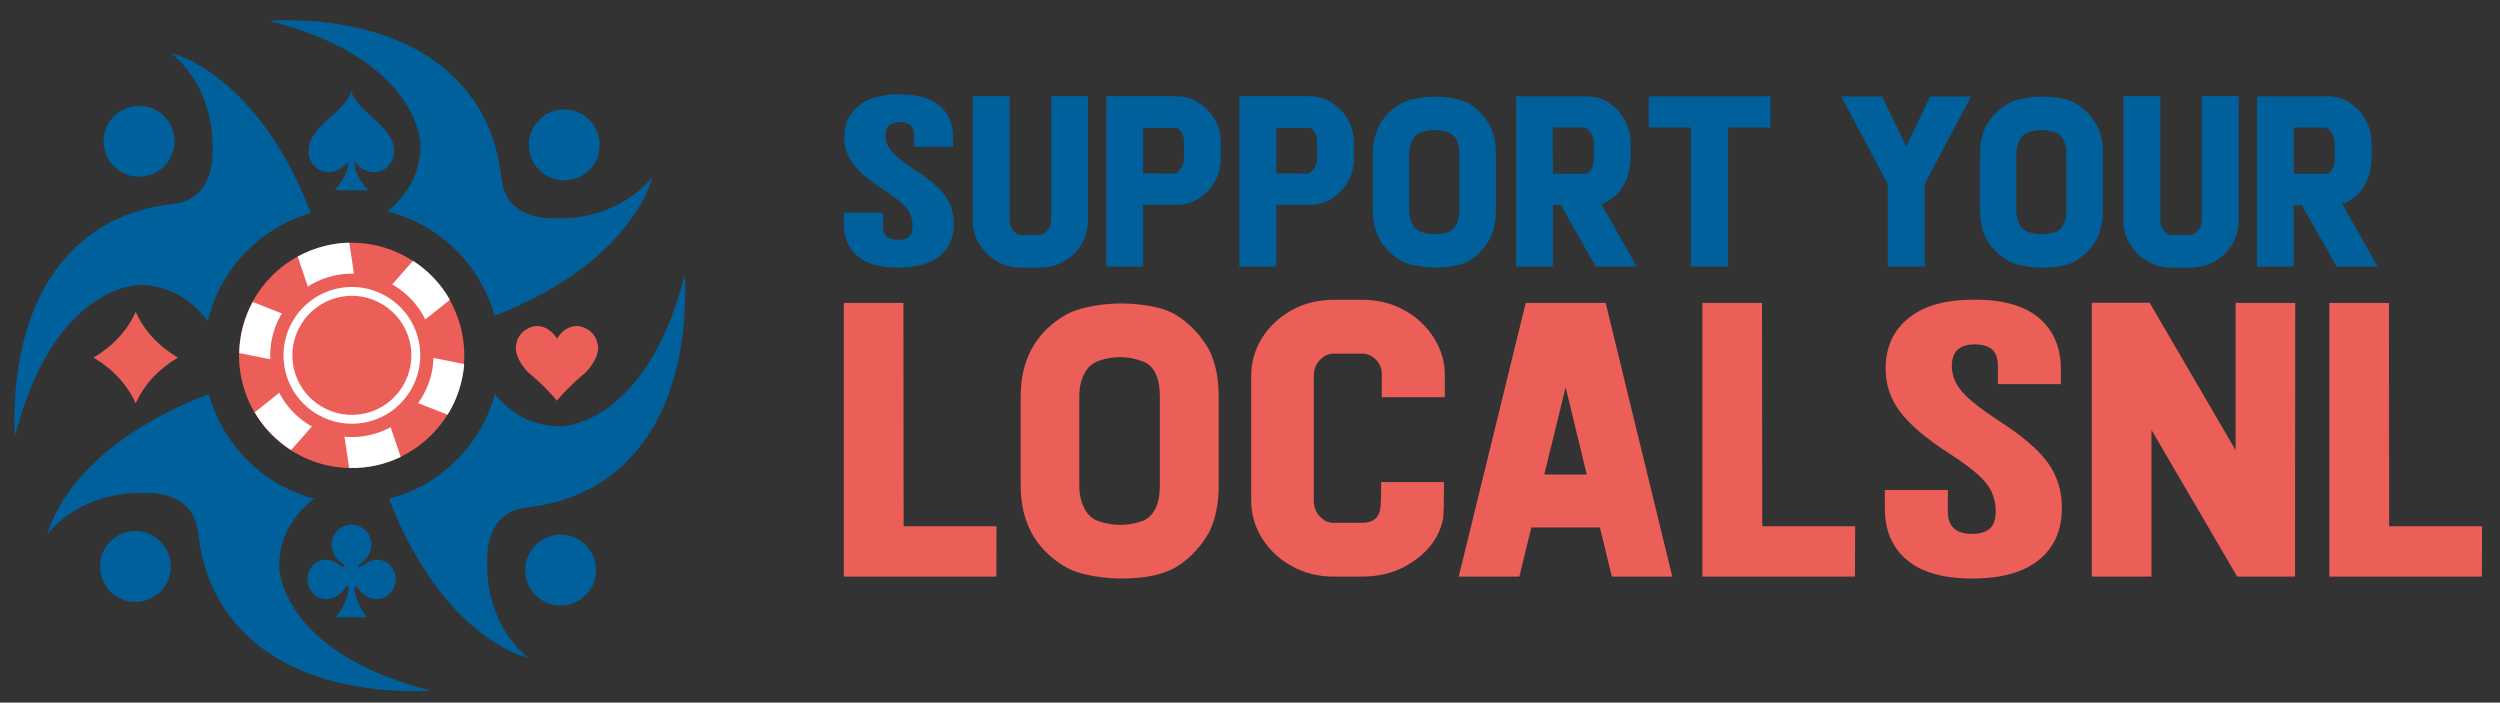 <?xml version="1.0" encoding="UTF-8"?>
<svg xmlns="http://www.w3.org/2000/svg" xmlns:xlink="http://www.w3.org/1999/xlink" version="1.1" id="Layer_2" x="0px" y="0px" viewBox="0 0 1336.7 375.65" style="enable-background:new 0 0 1336.7 375.65;" xml:space="preserve">
<rect x="0" y="0" width="1336.7" height="375.65" fill="#333333" stroke="none"/>
<style type="text/css">
	.st0{fill:#00609B;}
	.st1{fill:#EB5F58;}
	.st2{fill:#FFFFFF;}
</style>
<g>
	<g>
		<g>
			<g>
				<circle class="st0" cx="299.75" cy="304.81" r="18.95"></circle>
			</g>
			<g>
				<circle class="st0" cx="72.41" cy="302.87" r="18.95"></circle>
			</g>
			<g>
				<circle class="st0" cx="74.35" cy="75.54" r="18.95"></circle>
			</g>
			<g>
				<circle class="st0" cx="301.69" cy="77.48" r="18.95"></circle>
			</g>
			<g>
				<path class="st0" d="M366.08,147.11c-20.64,80.88-66.33,80.88-66.33,80.88c-18.19,0-29.58-10.41-35.15-17.33      c-7.4,27.36-29.12,48.89-56.59,56.01c29.17,75.65,74.49,85.17,74.49,85.17c-24.2-20.14-22-50.76-22-50.76      c-0.42-10.15,2.21-22.46,12.89-27.5c3.68-1.74,7.43-2.23,11.42-2.73c8.96-1.12,17.74-3.58,25.98-7.28      c19.12-8.58,33.64-24.12,42.55-42.92c7.37-15.56,11.13-32.71,12.51-49.81C365.84,170.85,366.92,154.68,366.08,147.11z"></path>
			</g>
			<g>
				<path class="st0" d="M149.23,302.87c0-19.51,11.98-31.21,18.78-36.28c-27.33-7.19-48.91-28.65-56.3-55.9      c-76.7,29.15-86.33,74.92-86.33,74.92c20.14-24.2,50.76-22,50.76-22c10.15-0.42,22.46,2.21,27.5,12.89      c1.74,3.68,2.23,7.43,2.73,11.42c1.12,8.96,3.58,17.74,7.28,25.98c8.58,19.12,24.12,33.64,42.92,42.55      c15.56,7.37,32.71,11.13,49.81,12.51c0,0,16.16,1.08,23.73,0.24C149.23,348.56,149.23,302.87,149.23,302.87z"></path>
			</g>
			<g>
				<path class="st0" d="M166.19,113.92C137.02,38.05,91.61,28.5,91.61,28.5c24.2,20.14,22,50.76,22,50.76      c0.42,10.15-2.21,22.46-12.89,27.5c-3.68,1.74-7.43,2.23-11.42,2.73c-8.96,1.12-17.74,3.58-25.98,7.28      c-19.12,8.58-33.64,24.12-42.55,42.92C13.4,175.25,9.64,192.4,8.26,209.5c0,0-1.08,16.16-0.24,23.73      c20.64-80.88,66.33-80.88,66.33-80.88c20.14,0,31.95,12.75,36.74,19.41C117.67,143.97,138.92,121.8,166.19,113.92z"></path>
			</g>
			<g>
				<path class="st0" d="M297.96,116.73c-10.15,0.42-22.46-2.21-27.5-12.89c-1.74-3.68-2.23-7.43-2.73-11.42      c-1.12-8.96-3.58-17.74-7.28-25.98c-8.58-19.12-24.12-33.64-42.92-42.55c-15.56-7.37-32.71-11.13-49.81-12.51      c0,0-16.16-1.08-23.73-0.24c80.88,20.64,80.88,66.33,80.88,66.33c0,18.69-10.99,30.21-17.89,35.6      c27.8,6.81,49.87,28.31,57.48,55.79c74.81-29.18,84.26-74.13,84.26-74.13C328.59,118.93,297.96,116.73,297.96,116.73z"></path>
			</g>
		</g>
		<g>
			<g>
				<path class="st1" d="M309.62,174.35c-7.95-0.68-11.84,6.77-11.84,6.77s-3.89-7.44-11.84-6.77c0,0-10.15,1.52-10.15,12.35      c0,0,0.08,5.84,6.94,12.69c0,0,9.14,7.44,15.06,14.89c5.92-7.44,15.06-14.89,15.06-14.89c6.85-6.85,6.94-12.69,6.94-12.69      C319.77,175.88,309.62,174.35,309.62,174.35z"></path>
			</g>
			<g>
				<path class="st0" d="M186.32,314.44c0-0.73-0.16-1.09-0.48-1.09c-0.37,0-0.73,0.27-1.09,0.82c-2.99,4.09-6.36,6.13-10.11,6.13      c-3.1,0-5.64-1.16-7.64-3.48c-1.72-2-2.57-4.37-2.57-7.11c0-3.17,1.07-5.76,3.21-7.78c1.89-1.77,4.19-2.65,6.9-2.65      c1.34,0,2.78,0.38,4.3,1.14c0.92,0.48,2.22,1.29,3.9,2.44c0.32,0.21,0.6,0.32,0.85,0.32c0.44,0,0.66-0.2,0.66-0.61      c0-0.34-0.19-0.6-0.56-0.8c-2.21-1.66-3.81-3.31-4.8-4.94c-1.03-1.7-1.54-3.59-1.54-5.68c0-3.11,1.17-5.73,3.5-7.86      c2.02-1.82,4.39-2.73,7.11-2.73c3.13,0,5.75,1.17,7.86,3.5c1.82,2.02,2.73,4.38,2.73,7.09c0,2.35-0.66,4.47-1.99,6.34      c-0.96,1.36-2.41,2.79-4.35,4.27c-0.37,0.2-0.56,0.46-0.56,0.8c0,0.41,0.22,0.61,0.66,0.61c0.25,0,0.53-0.11,0.85-0.32      c1.91-1.33,3.39-2.22,4.43-2.68c1.31-0.6,2.57-0.9,3.8-0.9c3.13,0,5.68,1.13,7.64,3.4c1.68,1.95,2.52,4.29,2.52,7.03      c0,3.17-1.11,5.79-3.34,7.86c-1.93,1.82-4.24,2.73-6.93,2.73c-3.77,0-7.15-2.04-10.14-6.13c-0.35-0.55-0.72-0.82-1.09-0.82      c-0.32,0-0.48,0.36-0.48,1.09c0,2.67,0.9,5.28,1.86,7.46c1.53,3.48,2.98,5.67,4.63,8.15h-16.25c1.65-2.48,2.93-4.39,4.63-8.15      C185.43,319.73,186.32,317.11,186.32,314.44z"></path>
			</g>
			<g>
				<path class="st1" d="M95.12,191.21c-10.16-5.95-18.1-14.46-22.56-24.43l-0.01-0.01c-4.46,9.97-12.4,18.48-22.56,24.44      c10.16,5.95,18.1,14.46,22.56,24.43l0,0l0.02-0.02C77.03,205.66,84.97,197.16,95.12,191.21z"></path>
			</g>
			<g>
				<path class="st0" d="M195.68,59.61c-7.66-7.19-7.8-10.88-7.8-10.88h-0.05c0,0-0.14,3.69-7.8,10.88      c-4.45,4.18-9.66,8.1-12.83,13.42c-2.85,4.79-3.3,11.35,0.75,15.63c5.47,5.79,13.83,3.51,18.2-2.27      c0.38,7.55-7.32,15.32-7.32,15.32h18.04c0,0-7.79-7.86-7.32-15.32c3.94,5.21,11.07,7.78,16.76,3.57      c2.87-2.13,4.23-5.37,4.38-8.87C211.07,72.5,203.34,66.8,195.68,59.61z"></path>
			</g>
		</g>
		<g>
			<g>
				
					<ellipse transform="matrix(0.521 -0.853 0.853 0.521 -72.07 251.519)" class="st1" cx="188.15" cy="190" rx="60.25" ry="60.25"></ellipse>
			</g>
			<path class="st2" d="M214.24,244.3l-12.66-37.43l37.73,14.88c5.03-8.1,8.14-17.38,8.9-27.1l-40.63-8.13l32.98-26.22     c-4.85-8.56-11.68-15.67-19.73-20.87l-27.88,31.72l-6.17-41.38c-4.23,0.1-8.51,0.63-12.78,1.66c-5.31,1.28-10.27,3.25-14.84,5.76     l13.17,38.94l-37.2-14.67c-4.47,8.29-7.02,17.64-7.21,27.33l38.42,7.69l-30.16,23.97c4.86,8.28,11.58,15.15,19.46,20.21     l25.32-28.81l5.72,38.37c5.14,0.13,10.39-0.4,15.62-1.66C206.5,247.55,210.49,246.1,214.24,244.3z"></path>
			<g>
				<path class="st1" d="M198.4,232.44c-23.4,5.65-47.05-8.79-52.7-32.19c-5.65-23.4,8.79-47.05,32.19-52.7      c23.4-5.65,47.05,8.79,52.7,32.19C236.25,203.15,221.81,226.79,198.4,232.44z"></path>
			</g>
			<path class="st2" d="M188.11,226.57c-6.64,0-13.18-1.83-19.01-5.38c-8.34-5.1-14.2-13.12-16.49-22.6     c-4.73-19.6,7.36-39.39,26.95-44.12c9.48-2.29,19.29-0.74,27.63,4.35s14.2,13.12,16.49,22.6c2.29,9.48,0.74,19.29-4.35,27.63     c-5.1,8.34-13.12,14.2-22.6,16.49l0,0C193.87,226.23,190.98,226.57,188.11,226.57z M188.18,158.17c-2.5,0-5.02,0.3-7.51,0.9     c-17.06,4.12-27.58,21.35-23.46,38.41c1.99,8.25,7.09,15.23,14.35,19.67c7.26,4.44,15.8,5.78,24.05,3.79l0,0     c8.25-1.99,15.23-7.09,19.67-14.35c4.44-7.26,5.78-15.81,3.79-24.05s-7.09-15.23-14.35-19.67     C199.66,159.76,193.96,158.17,188.18,158.17z"></path>
		</g>
	</g>
	<g>
		<g>
			<path class="st0" d="M480.25,143.1c-9.68,0-16.94-2.06-21.8-6.19c-4.86-4.13-7.29-9.8-7.29-17.02v-6.19h20.94v7.18     c0,4.9,2.65,7.37,7.95,7.41c2.47,0,4.42-0.54,5.83-1.62c1.41-1.08,2.12-3.09,2.12-6.02c0-3.47-1.08-6.58-3.25-9.32     c-2.21-2.7-6.23-5.92-12.06-9.67c-7.82-5.06-13.32-9.73-16.5-14.01c-3.18-4.25-4.77-8.99-4.77-14.24     c0-7.14,2.54-12.76,7.62-16.85c5.04-4.09,12.33-6.14,21.87-6.14s16.72,2.05,21.54,6.14c4.81,4.13,7.22,9.82,7.22,17.08v4.86     h-20.94v-5.73c0-2.86-0.66-4.81-1.99-5.85c-1.33-1.08-3.23-1.62-5.7-1.62c-5.08,0-7.62,2.41-7.62,7.24     c0,3.01,1.13,5.83,3.38,8.45c2.25,2.63,6.32,5.85,12.19,9.67c7.82,5.02,13.28,9.69,16.37,14.01c3.09,4.32,4.64,9.32,4.64,15     c0,7.33-2.54,13.08-7.62,17.25C497.26,141.04,489.88,143.1,480.25,143.1z"></path>
			<path class="st0" d="M556,143.1h-10.14c-4.82,0-9.17-1.18-13.06-3.53c-3.89-2.32-6.98-5.38-9.28-9.21     c-2.3-3.82-3.45-8.07-3.45-12.74V51.45h19.75v66c0,2.32,0.64,4.27,1.92,5.85c1.28,1.58,2.65,2.37,4.11,2.37H556     c1.41-0.04,2.76-0.83,4.04-2.37c1.28-1.51,1.94-3.45,1.99-5.85v-66h19.68v66c0,4.79-1.1,9.11-3.31,12.97     c-2.25,3.82-5.32,6.87-9.21,9.15C565.3,141.89,560.9,143.07,556,143.1z"></path>
			<path class="st0" d="M611.2,142.47h-19.68V51.45h37.51c4.6,0,8.66,1.24,12.2,3.71c3.53,2.24,6.34,5.25,8.42,9.03     c2.08,3.78,3.12,7.91,3.12,12.39v7.93c0,4.52-1.04,8.65-3.12,12.39c-2.08,3.74-4.88,6.77-8.42,9.09     c-3.54,2.35-7.6,3.53-12.2,3.53H611.2V142.47z M627.7,92.85c0.75-0.08,1.39-0.33,1.92-0.75c2.3-2.01,3.45-4.54,3.45-7.58v-7.93     c0-2.74-0.51-4.81-1.52-6.2c-1.02-1.35-1.86-2.03-2.52-2.03H611.2v24.37L627.7,92.85z"></path>
			<path class="st0" d="M682.38,142.47h-19.68V51.45h37.51c4.59,0,8.66,1.24,12.19,3.71c3.53,2.24,6.34,5.25,8.42,9.03     c2.08,3.78,3.12,7.91,3.12,12.39v7.93c0,4.52-1.04,8.65-3.12,12.39c-2.08,3.74-4.88,6.77-8.42,9.09     c-3.54,2.35-7.6,3.53-12.19,3.53h-17.83V142.47z M698.88,92.85c0.75-0.08,1.39-0.33,1.92-0.75c2.3-2.01,3.45-4.54,3.45-7.58     v-7.93c0-2.74-0.51-4.81-1.52-6.2c-1.02-1.35-1.86-2.03-2.52-2.03h-17.83v24.37L698.88,92.85z"></path>
			<path class="st0" d="M767.47,143.1c-4.15,0-8.35-0.5-12.59-1.51c-2.65-0.69-4.9-1.62-6.76-2.78     c-9.41-5.91-14.12-14.78-14.12-26.63V82.6c0-11.89,4.71-20.76,14.12-26.63c1.86-1.16,4.11-2.08,6.76-2.78     c4.24-1,8.44-1.51,12.59-1.51c4.11,0,8.24,0.48,12.39,1.45c2.74,0.77,4.93,1.74,6.56,2.9c4.28,2.82,7.71,6.56,10.27,11.23     c2.08,4.13,3.12,9.24,3.12,15.34v29.58c0,6.06-1.04,11.19-3.12,15.4c-2.56,4.63-5.99,8.38-10.27,11.23     C782.09,141.68,775.77,143.1,767.47,143.1z M767.07,125.27c2.52,0,5.04-0.44,7.56-1.33c3.75-1.66,5.63-5.58,5.63-11.75V82.6     c0-6.33-1.88-10.21-5.63-11.64c-2.48-0.96-5.02-1.45-7.62-1.45c-2.39,0-4.77,0.43-7.16,1.27c-1.46,0.58-2.61,1.35-3.45,2.32     c-1.95,2.51-2.92,5.67-2.92,9.5v29.58c0,3.86,0.97,7.03,2.92,9.5c0.93,1.08,2.05,1.85,3.38,2.32     C762.25,124.85,764.68,125.27,767.07,125.27z"></path>
			<path class="st0" d="M875.09,142.47h-21.94l-18.62-32.83h-4.24v32.83h-19.68V51.51h37.51c4.59,0,8.66,1.18,12.19,3.53     c3.53,2.35,6.34,5.4,8.42,9.15c2.08,3.74,3.12,7.87,3.12,12.39v7.93c0,2.24-0.29,4.59-0.86,7.06     c-1.59,6.87-4.97,11.95-10.14,15.23c-1.95,1.24-3.49,2.01-4.64,2.32L875.09,142.47z M848.12,92.91c0.66,0,1.5-0.69,2.52-2.08     c1.02-1.39,1.52-3.49,1.52-6.31v-7.93c0-3.2-1.22-5.81-3.64-7.82c-0.44-0.39-1.13-0.58-2.05-0.58h-16.24l0.07,24.72H848.12z"></path>
			<path class="st0" d="M923.93,142.47h-19.81V68.19h-22.53V51.51h64.95v16.67h-22.6V142.47z"></path>
			<path class="st0" d="M1029.1,142.47h-19.75V98.41l-24.92-46.9l21.94,0.12l12.86,26.69l12.72-26.69h21.87l-24.72,46.78V142.47z"></path>
			<path class="st0" d="M1092.06,143.1c-4.15,0-8.35-0.5-12.59-1.51c-2.65-0.69-4.9-1.62-6.76-2.78     c-9.41-5.91-14.12-14.78-14.12-26.63V82.6c0-11.89,4.71-20.76,14.12-26.63c1.86-1.16,4.11-2.08,6.76-2.78     c4.24-1,8.44-1.51,12.59-1.51c4.11,0,8.24,0.48,12.39,1.45c2.74,0.77,4.93,1.74,6.56,2.9c4.28,2.82,7.71,6.56,10.27,11.23     c2.08,4.13,3.12,9.24,3.12,15.34v29.58c0,6.06-1.04,11.19-3.12,15.4c-2.56,4.63-5.99,8.38-10.27,11.23     C1106.68,141.68,1100.37,143.1,1092.06,143.1z M1091.66,125.27c2.52,0,5.04-0.44,7.56-1.33c3.75-1.66,5.63-5.58,5.63-11.75V82.6     c0-6.33-1.88-10.21-5.63-11.64c-2.48-0.96-5.02-1.45-7.62-1.45c-2.39,0-4.77,0.43-7.16,1.27c-1.46,0.58-2.61,1.35-3.45,2.32     c-1.95,2.51-2.92,5.67-2.92,9.5v29.58c0,3.86,0.97,7.03,2.92,9.5c0.93,1.08,2.05,1.85,3.38,2.32     C1086.85,124.85,1089.28,125.27,1091.66,125.27z"></path>
			<path class="st0" d="M1171.25,143.1h-10.14c-4.82,0-9.17-1.18-13.06-3.53c-3.89-2.32-6.98-5.38-9.28-9.21     c-2.3-3.82-3.45-8.07-3.45-12.74V51.45h19.75v66c0,2.32,0.64,4.27,1.92,5.85c1.28,1.58,2.65,2.37,4.11,2.37h10.14     c1.41-0.04,2.76-0.83,4.04-2.37c1.28-1.51,1.94-3.45,1.99-5.85v-66h19.68v66c0,4.79-1.1,9.11-3.31,12.97     c-2.25,3.82-5.32,6.87-9.21,9.15C1180.55,141.89,1176.16,143.07,1171.25,143.1z"></path>
			<path class="st0" d="M1271.26,142.47h-21.94l-18.62-32.83h-4.24v32.83h-19.68V51.51h37.51c4.59,0,8.66,1.18,12.19,3.53     c3.53,2.35,6.34,5.4,8.42,9.15c2.08,3.74,3.12,7.87,3.12,12.39v7.93c0,2.24-0.29,4.59-0.86,7.06     c-1.59,6.87-4.97,11.95-10.14,15.23c-1.95,1.24-3.49,2.01-4.64,2.32L1271.26,142.47z M1244.28,92.91c0.66,0,1.5-0.69,2.52-2.08     c1.02-1.39,1.52-3.49,1.52-6.31v-7.93c0-3.2-1.22-5.81-3.64-7.82c-0.44-0.39-1.13-0.58-2.05-0.58h-16.24l0.07,24.72H1244.28z"></path>
		</g>
		<g>
			<path class="st1" d="M532.72,308.3h-81.56V161.98h31.88l0.11,119.41h49.68L532.72,308.3z"></path>
			<path class="st1" d="M599.57,309.33c-6.68,0-13.43-0.81-20.26-2.42c-4.26-1.12-7.89-2.61-10.87-4.47     c-15.14-9.5-22.71-23.78-22.71-42.85v-47.6c0-19.12,7.57-33.41,22.71-42.85c2.99-1.86,6.61-3.35,10.87-4.47     c6.82-1.61,13.58-2.42,20.26-2.42c6.61,0,13.26,0.78,19.94,2.33c4.41,1.24,7.92,2.79,10.55,4.66     c6.89,4.53,12.4,10.56,16.53,18.07c3.34,6.65,5.01,14.87,5.01,24.68v47.6c0,9.75-1.67,18.01-5.01,24.78     c-4.12,7.45-9.63,13.48-16.53,18.07C623.09,307.03,612.93,309.33,599.57,309.33z M598.93,280.64c4.05,0,8.1-0.71,12.15-2.14     c6.04-2.67,9.06-8.97,9.06-18.91v-47.6c0-10.18-3.02-16.42-9.06-18.72c-3.98-1.55-8.07-2.33-12.26-2.33     c-3.84,0-7.68,0.68-11.51,2.05c-2.35,0.93-4.19,2.17-5.54,3.73c-3.13,4.04-4.69,9.13-4.69,15.28v47.6     c0,6.21,1.56,11.3,4.69,15.28c1.49,1.74,3.31,2.98,5.44,3.73C591.18,279.96,595.09,280.64,598.93,280.64z"></path>
			<path class="st1" d="M728.04,308.3h-15.03c-8.17,0-15.6-1.86-22.28-5.59c-6.68-3.66-11.98-8.6-15.88-14.81     c-3.91-6.15-5.86-12.95-5.86-20.4V201.1c0-7.45,1.95-14.28,5.86-20.49c3.91-6.15,9.2-11.08,15.88-14.81     c6.68-3.66,14.11-5.5,22.28-5.5h15.46c8.24,0,15.67,1.83,22.28,5.5c6.61,3.6,11.9,8.54,15.89,14.81     c3.91,6.21,5.86,12.64,5.86,19.28v12.48h-33.69v-12.48c0-2.79-1.03-5.31-3.09-7.54c-2.13-2.17-4.55-3.26-7.25-3.26h-15.46     c-2.77,0-5.22,1.15-7.36,3.45c-2.13,2.24-3.2,5.09-3.2,8.57v66.41c0,3.42,1.07,6.27,3.2,8.57c2.13,2.3,4.58,3.45,7.36,3.45h15.03     c6.11,0,9.45-2.67,10.02-8.01c0.28-2.24,0.43-6.83,0.43-13.79h33.58c0,10.43-0.14,16.89-0.43,19.37     c-2.13,10.87-8.96,19.47-20.47,25.8C744.49,306.5,736.78,308.3,728.04,308.3z"></path>
			<path class="st1" d="M894.14,308.3h-32.3l-6.4-26.27h-36.68l-6.4,26.27h-32.41l35.82-146.33h42.75L894.14,308.3z M848.41,253.72     l-11.3-46.67l-11.41,46.67H848.41z"></path>
			<path class="st1" d="M991.8,308.3h-81.56V161.98h31.88l0.11,119.41h49.68L991.8,308.3z"></path>
			<path class="st1" d="M1054.6,309.33c-15.57,0-27.26-3.32-35.08-9.97c-7.82-6.64-11.73-15.77-11.73-27.38v-9.97h33.69v11.55     c0,7.89,4.26,11.86,12.79,11.92c3.98,0,7.11-0.87,9.38-2.61c2.27-1.74,3.41-4.97,3.41-9.69c0-5.59-1.74-10.59-5.22-15     c-3.55-4.35-10.02-9.53-19.4-15.55c-12.58-8.13-21.43-15.65-26.55-22.54c-5.12-6.83-7.68-14.47-7.68-22.91     c0-11.49,4.09-20.52,12.26-27.1c8.1-6.58,19.83-9.87,35.18-9.87s26.9,3.29,34.65,9.87c7.75,6.65,11.62,15.8,11.62,27.48v7.82     h-33.69v-9.22c0-4.59-1.07-7.73-3.2-9.41c-2.13-1.74-5.19-2.61-9.17-2.61c-8.17,0-12.26,3.88-12.26,11.64     c0,4.84,1.81,9.38,5.44,13.6c3.62,4.22,10.16,9.41,19.62,15.56c12.58,8.07,21.36,15.59,26.33,22.54c4.97,6.96,7.46,15,7.46,24.12     c0,11.8-4.09,21.05-12.26,27.76C1081.96,306.01,1070.09,309.33,1054.6,309.33z"></path>
			<path class="st1" d="M1227.1,308.3h-30.92l-45.84-78.43v78.43h-31.88V161.88h30.92l45.95,78.8v-78.71h31.88L1227.1,308.3z"></path>
			<path class="st1" d="M1327,308.3h-81.56V161.98h31.88l0.11,119.41h49.68L1327,308.3z"></path>
		</g>
	</g>
</g>
</svg>
